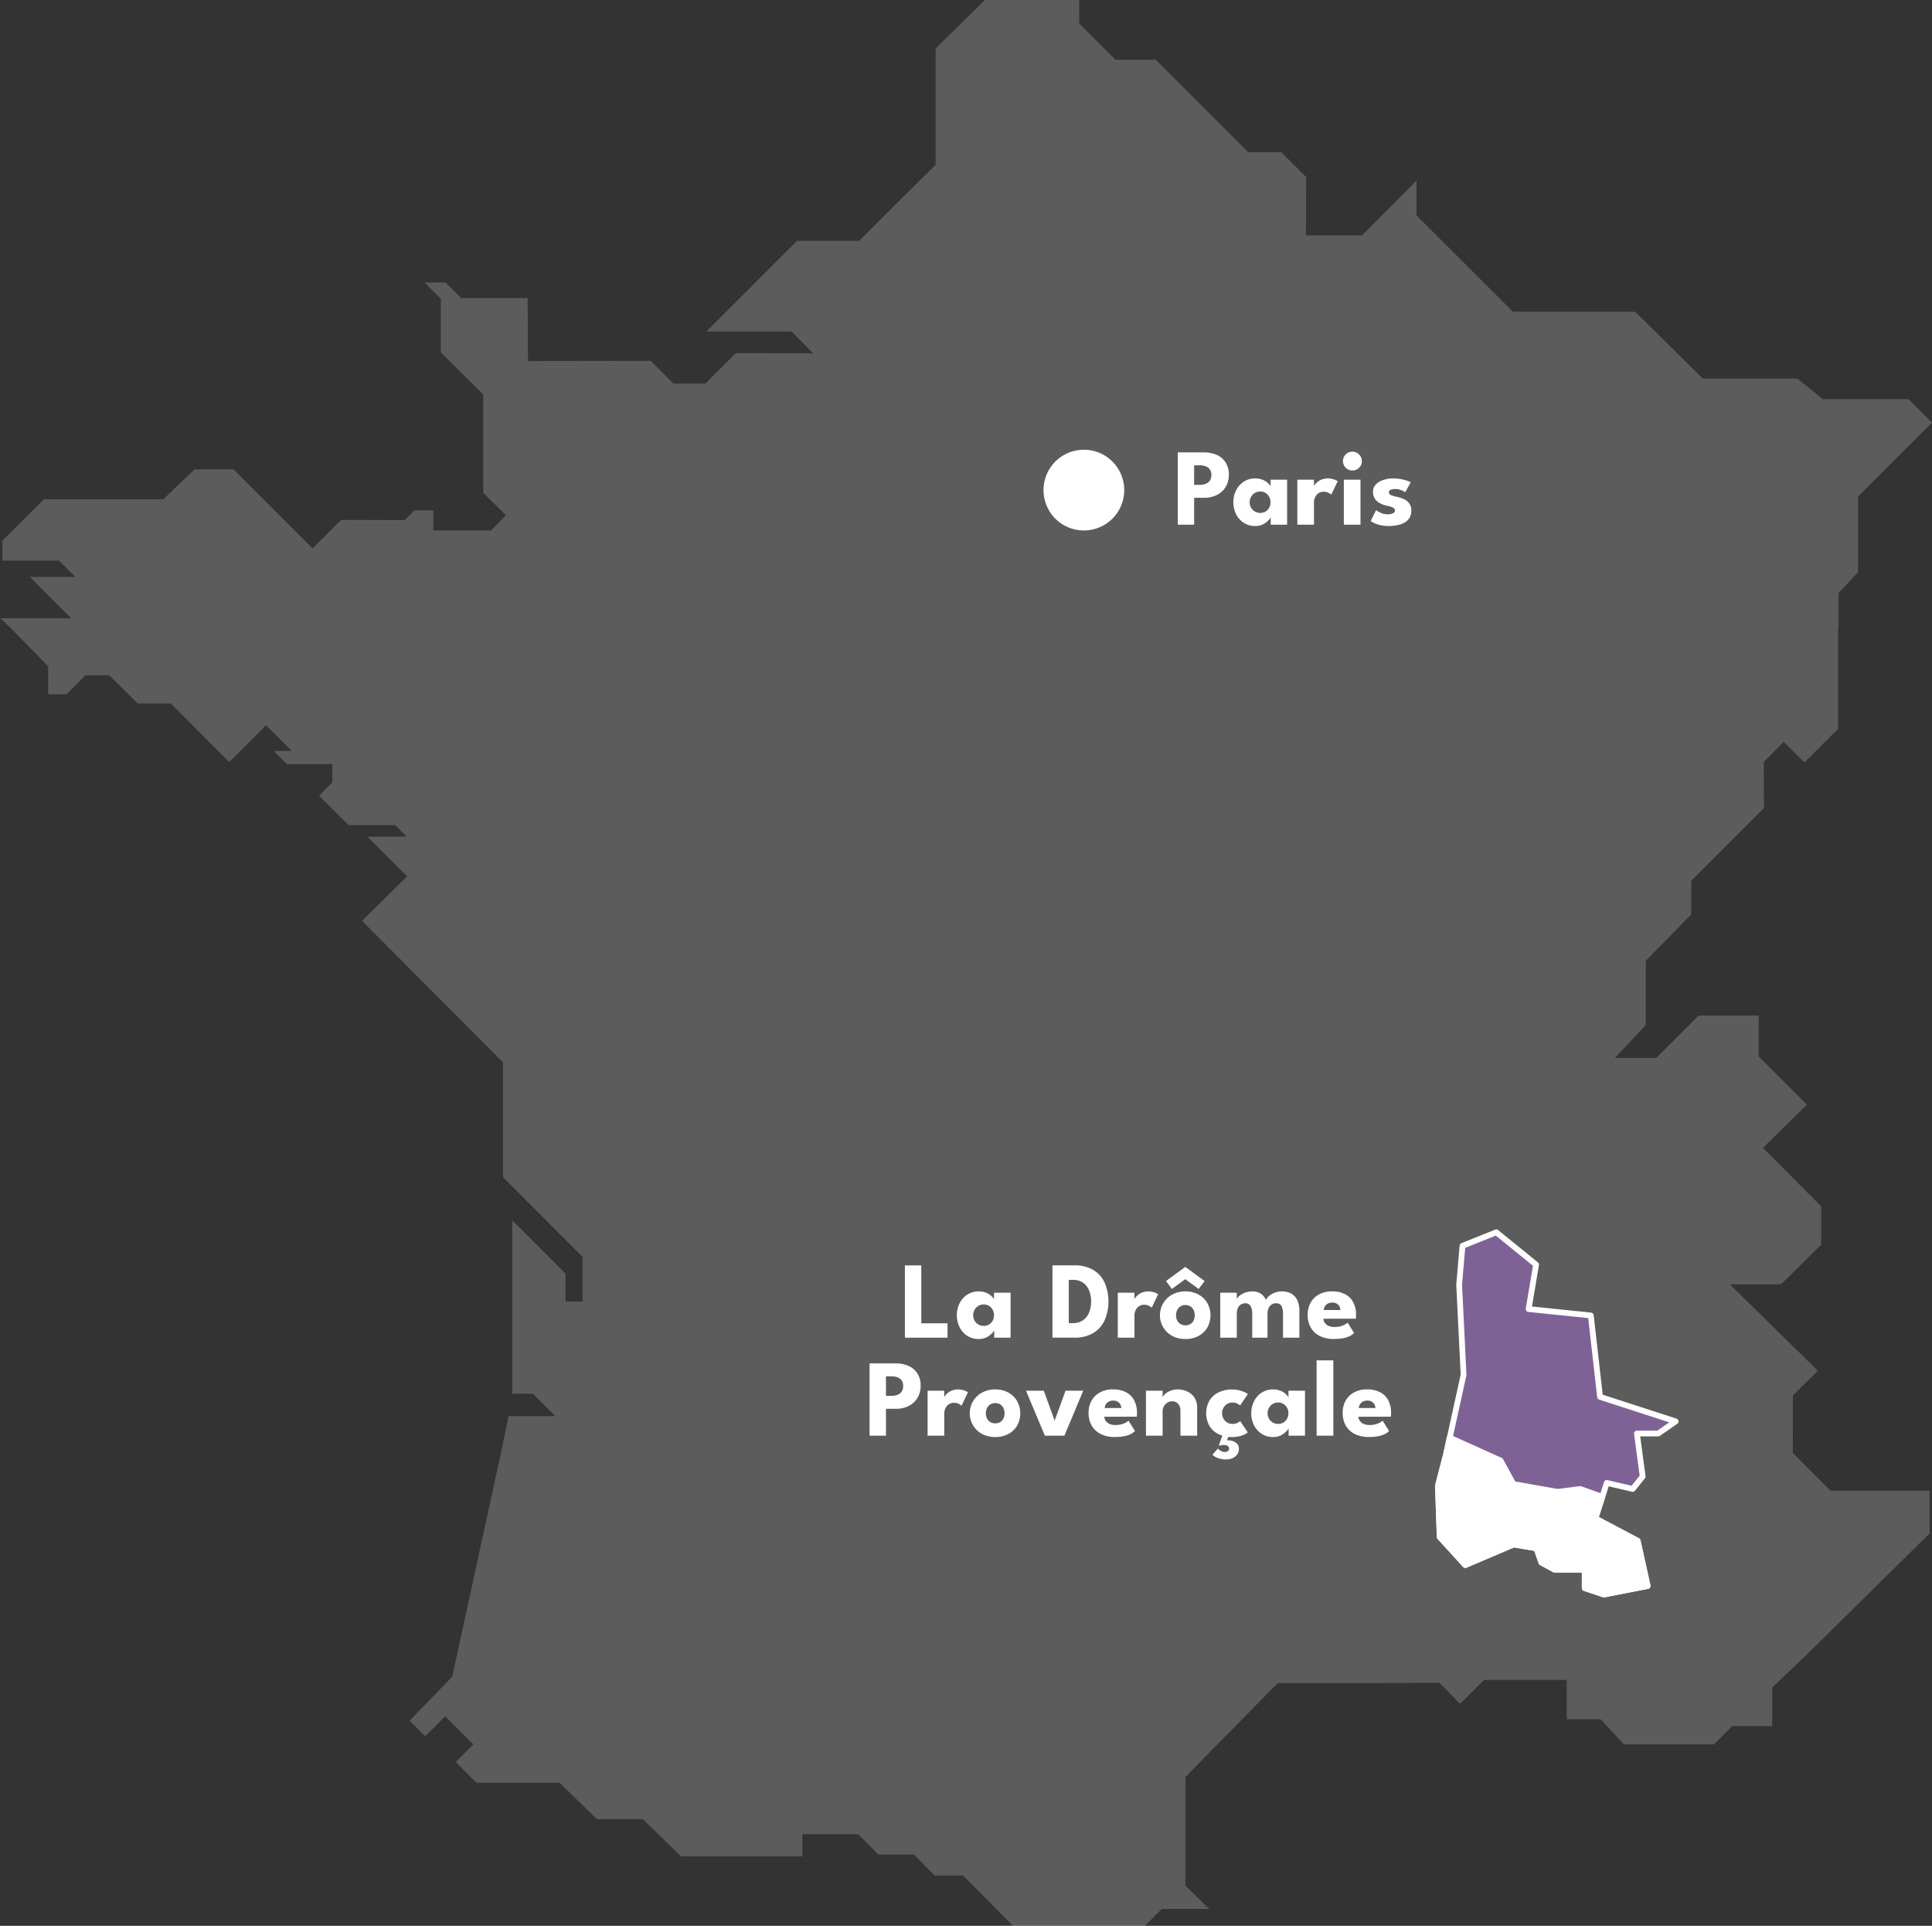 <svg id="footer-map-france" xmlns="http://www.w3.org/2000/svg" width="335.106" height="334" viewBox="0 0 335.106 334">
  <rect x="0" y="0" width="335.106" height="334" fill="#333333" stroke="none"/>
  <path id="Tracé_56" data-name="Tracé 56" d="M141.047,61.288l-8.824-.04h-4.584l-5.295,5.277h-5.53l-3.942-3.941-21.294.032L91.521,51.7H79.991L77.285,49H73.64l2.82,2.823v9.293l7.355,7.3V85.465l3.941,3.884L85.165,92h-10V88.524h-3.3L70.195,90.2l-11.029-.032-4.941,4.943-13.7-13.7H33.758L28.3,86.6H7.639L.414,93.763v3.471h9.823l2.825,2.823H5.177l7.178,7.177H0c.354,0,8.354,8.351,8.354,8.351v4.824H11.53l3.294-3.294h4.121l4.94,4.9h5.763l10.118,10.155,6.385-6.383,4.44,4.442H47.473l2.292,2.295h7.885v3.146l-2.292,2.322,5.115,5.12h8.09l1.993,1.993H63.732l6.886,6.881L62.793,159.7l24.49,24.59h-.023v19.881l13.8,13.823v7.73h-2.97v-4.833l-9.233-9.235v30.058H92.44l3.884,3.884H88.205l-1.293,6.291-8.471,38.9-7.387,7.632,2.7,2.705,3.468-3.473,4.883,4.883-3.059,3.06,3.588,3.587H97.052l6.5,6.338h7.972l6.588,6.428h21.059V318.11h9.684l3.488,3.525h6.191l3.578,3.645h4.943L175.7,334h22.886l2.913-2.912h8.264l-4.141-4.041V308.184l4.554-4.646,11.461-11.645h15.117l12.911-.032,3.587,3.645,4.148-4.144H271.75v6.822h5.885l4.028,4.352H297.28l3.176-3.176H307.4v-6.7l6.206-5.912L334.69,265.95v-7.409H317.512l-6.557-6.56.027-9.965,4.325-4.283-15.265-14.991h8.882l6.976-6.891v-6.615l-10.11-10.154,7.611-7.495-8.351-8.351v-7.115H294.636l-7.352,7.352h-7.178l5.352-5.705V166.649l7.885-8.06v-5.822l12.616-12.617-.042-7.972,3.471-3.515,3.6,3.575,5.823-5.825V108.886l.087-.117v-5.912l3.383-3.618V86.12L335.106,73.3l-4.058-4.068H316.179l-4.425-3.578h-16.41L283.634,54.07H262.427L245.7,37.371V31.312l-9.467,9.517h-9.716l.035-10.12L222.241,26.4h-5.73l-16.029-16.03h-7l-6.293-6.3V0H170.837l-8.558,8.413v20.18l-7.088,7-6.176,6.176H138.249L122.516,57.5h14.792Z" fill="#fff" opacity="0.2"/>
  <path id="Tracé_57" data-name="Tracé 57" d="M156.956,219.46H159.8v10.051h4.55V232h-7.391ZM172.446,232v-1.264a2.314,2.314,0,0,1-.437.551,3.367,3.367,0,0,1-.912.656,2.94,2.94,0,0,1-1.33.285,3.6,3.6,0,0,1-1.995-.551,3.828,3.828,0,0,1-1.33-1.492,4.542,4.542,0,0,1-.475-2.08,4.487,4.487,0,0,1,.475-2.071,3.813,3.813,0,0,1,1.33-1.5,3.553,3.553,0,0,1,1.995-.561,3.222,3.222,0,0,1,1.282.238,2.9,2.9,0,0,1,.893.551,2.116,2.116,0,0,1,.475.579V224.2h2.869V232Zm-3.648-3.9a1.877,1.877,0,0,0,.247.959,1.8,1.8,0,0,0,.655.656,1.838,1.838,0,0,0,.922.237,1.769,1.769,0,0,0,.921-.237,1.684,1.684,0,0,0,.627-.656,1.932,1.932,0,0,0,.238-.959,1.882,1.882,0,0,0-.238-.95,1.669,1.669,0,0,0-.627-.665,1.711,1.711,0,0,0-.921-.247,1.8,1.8,0,0,0-1.577.912A1.829,1.829,0,0,0,168.8,228.1Zm13.748-8.645h3.772a6.228,6.228,0,0,1,3.315.807,4.961,4.961,0,0,1,1.976,2.214,8.349,8.349,0,0,1,0,6.488,5.014,5.014,0,0,1-1.976,2.223,6.219,6.219,0,0,1-3.315.808h-3.772Zm2.831,2.517v7.5h.684a3.062,3.062,0,0,0,1.777-.484,3,3,0,0,0,1.054-1.34,4.881,4.881,0,0,0,.361-1.919,4.969,4.969,0,0,0-.351-1.919,2.918,2.918,0,0,0-1.055-1.349,3.063,3.063,0,0,0-1.786-.494ZM196.769,232h-2.888v-7.8h2.888v1.207h-.047a1.848,1.848,0,0,1,.37-.551,2.62,2.62,0,0,1,.827-.608,3.112,3.112,0,0,1,2.3-.1,2.756,2.756,0,0,1,.665.314l-1.121,2.346a1.494,1.494,0,0,0-.475-.332,1.742,1.742,0,0,0-.836-.181,1.526,1.526,0,0,0-.96.3,1.831,1.831,0,0,0-.551.712,2.091,2.091,0,0,0-.171.789Zm8.849.228a4.833,4.833,0,0,1-2.28-.523,4.084,4.084,0,0,1,0-7.191,4.7,4.7,0,0,1,2.28-.542,4.592,4.592,0,0,1,2.261.542,3.95,3.95,0,0,1,1.53,1.482,4.385,4.385,0,0,1,0,4.256,3.922,3.922,0,0,1-1.53,1.453A4.719,4.719,0,0,1,205.618,232.228Zm0-2.375a1.613,1.613,0,0,0,.855-.219,1.467,1.467,0,0,0,.561-.617,2.166,2.166,0,0,0,0-1.814,1.533,1.533,0,0,0-.561-.628,1.564,1.564,0,0,0-.855-.228,1.615,1.615,0,0,0-.864.228,1.6,1.6,0,0,0-.57.628,2.156,2.156,0,0,0,0,1.814,1.527,1.527,0,0,0,.57.617A1.666,1.666,0,0,0,205.618,229.853Zm2.29-6.3-2.318-1.7-2.318,1.691-1.036-1.368,3.354-2.451,3.353,2.451Zm14.47.418a3.182,3.182,0,0,1,1.558.371,2.484,2.484,0,0,1,1.055,1.121,4.283,4.283,0,0,1,.389,1.957V232h-2.84v-4.142a3.011,3.011,0,0,0-.247-1.321.984.984,0,0,0-.979-.5,1.327,1.327,0,0,0-.769.228,1.466,1.466,0,0,0-.513.636,2.323,2.323,0,0,0-.181.96V232H217.2v-4.142a2.743,2.743,0,0,0-.276-1.321.98.98,0,0,0-.95-.5,1.328,1.328,0,0,0-.769.228,1.407,1.407,0,0,0-.513.627,2.456,2.456,0,0,0-.171.969V232h-2.869v-7.8h2.869v1.112a1.527,1.527,0,0,1,.494-.6,3.65,3.65,0,0,1,2.166-.741,2.836,2.836,0,0,1,1.159.209,2.048,2.048,0,0,1,.76.542,2.909,2.909,0,0,1,.484.741,1.83,1.83,0,0,1,.523-.684,3.26,3.26,0,0,1,.988-.58A3.57,3.57,0,0,1,222.378,223.972Zm7.164,4.741a1.384,1.384,0,0,0,.266.741,1.638,1.638,0,0,0,.656.513,2.58,2.58,0,0,0,1.007.18,3.927,3.927,0,0,0,.988-.114,3.5,3.5,0,0,0,.769-.285,2.051,2.051,0,0,0,.513-.351l1.121,1.786a2.788,2.788,0,0,1-.674.5,4.174,4.174,0,0,1-1.131.389,8.64,8.64,0,0,1-1.776.152,5.236,5.236,0,0,1-2.3-.485,3.718,3.718,0,0,1-1.587-1.425,4.3,4.3,0,0,1-.579-2.3,4.231,4.231,0,0,1,.494-2.052,3.647,3.647,0,0,1,1.453-1.453,4.556,4.556,0,0,1,2.29-.542,4.882,4.882,0,0,1,2.2.466,3.254,3.254,0,0,1,1.444,1.387,4.6,4.6,0,0,1,.513,2.28c0,.051,0,.152-.01.3a1.511,1.511,0,0,1-.019.3Zm2.955-1.51a1.389,1.389,0,0,0-.162-.6,1.215,1.215,0,0,0-.456-.494,1.392,1.392,0,0,0-.779-.2,1.608,1.608,0,0,0-.807.19,1.277,1.277,0,0,0-.494.475,1.388,1.388,0,0,0-.19.628Zm-81.669,9.257h4.56a5.333,5.333,0,0,1,2.175.427,3.433,3.433,0,0,1,1.539,1.283,3.747,3.747,0,0,1,.58,2.147,3.963,3.963,0,0,1-.58,2.185,3.748,3.748,0,0,1-1.539,1.368,4.964,4.964,0,0,1-2.175.465h-1.72V249h-2.84Zm2.84,5.633h.931a2.939,2.939,0,0,0,1.036-.171,1.578,1.578,0,0,0,.741-.541,1.666,1.666,0,0,0,.275-1,1.6,1.6,0,0,0-.275-.988,1.522,1.522,0,0,0-.741-.532,3.112,3.112,0,0,0-1.036-.161h-.931ZM163.78,249h-2.888v-7.8h2.888v1.207h-.048a1.855,1.855,0,0,1,.371-.551,2.615,2.615,0,0,1,.826-.608,3.112,3.112,0,0,1,2.3-.1,2.757,2.757,0,0,1,.665.314l-1.121,2.346a1.483,1.483,0,0,0-.475-.332,1.739,1.739,0,0,0-.836-.181,1.521,1.521,0,0,0-.959.3,1.822,1.822,0,0,0-.551.712,2.091,2.091,0,0,0-.171.789Zm8.849.228a4.833,4.833,0,0,1-2.28-.523,4.084,4.084,0,0,1,0-7.191,4.7,4.7,0,0,1,2.28-.542,4.592,4.592,0,0,1,2.261.542A3.955,3.955,0,0,1,176.419,243a4.385,4.385,0,0,1,0,4.256,3.926,3.926,0,0,1-1.529,1.453A4.719,4.719,0,0,1,172.629,249.228Zm0-2.375a1.618,1.618,0,0,0,.855-.219,1.465,1.465,0,0,0,.56-.617,2.157,2.157,0,0,0,0-1.814,1.531,1.531,0,0,0-.56-.628,1.569,1.569,0,0,0-.855-.228,1.534,1.534,0,0,0-1.435.856,2.166,2.166,0,0,0,0,1.814,1.541,1.541,0,0,0,.57.617A1.67,1.67,0,0,0,172.629,246.853Zm5.331-5.653h3.088l1.881,5.178,1.89-5.178h3.069L184.62,249h-3.382Zm13.583,4.513a1.384,1.384,0,0,0,.266.741,1.632,1.632,0,0,0,.656.513,2.58,2.58,0,0,0,1.007.18,3.927,3.927,0,0,0,.988-.114,3.5,3.5,0,0,0,.769-.285,2.052,2.052,0,0,0,.513-.351l1.121,1.786a2.788,2.788,0,0,1-.674.5,4.174,4.174,0,0,1-1.131.389,8.646,8.646,0,0,1-1.776.152,5.236,5.236,0,0,1-2.3-.485,3.712,3.712,0,0,1-1.587-1.425,4.3,4.3,0,0,1-.579-2.3,4.231,4.231,0,0,1,.494-2.052,3.647,3.647,0,0,1,1.453-1.453,4.554,4.554,0,0,1,2.29-.542,4.882,4.882,0,0,1,2.2.466,3.254,3.254,0,0,1,1.444,1.387,4.6,4.6,0,0,1,.513,2.28c0,.051,0,.152-.01.3a1.511,1.511,0,0,1-.019.3Zm2.955-1.51a1.4,1.4,0,0,0-.162-.6,1.214,1.214,0,0,0-.456-.494,1.4,1.4,0,0,0-.779-.2,1.606,1.606,0,0,0-.807.19,1.277,1.277,0,0,0-.494.475,1.388,1.388,0,0,0-.19.628Zm9.766-3.231a4.021,4.021,0,0,1,1.6.333,2.959,2.959,0,0,1,1.283,1.054,3.191,3.191,0,0,1,.5,1.881V249h-2.9v-4.285a1.755,1.755,0,0,0-.4-1.254,1.362,1.362,0,0,0-1.045-.427,1.548,1.548,0,0,0-.808.228,1.712,1.712,0,0,0-.608.627,1.823,1.823,0,0,0-.228.921V249h-2.888v-7.8h2.888v1.15a1.589,1.589,0,0,1,.475-.627,3.019,3.019,0,0,1,.922-.532A3.287,3.287,0,0,1,204.264,240.972Zm9.478,5.985a1.952,1.952,0,0,0,.893-.18,2.612,2.612,0,0,0,.475-.3l1.321,1.957a3.719,3.719,0,0,1-.523.323,4.454,4.454,0,0,1-.931.333,5.061,5.061,0,0,1-1.263.142,5.237,5.237,0,0,1-2.356-.5,3.847,3.847,0,0,1-1.587-1.444,4.543,4.543,0,0,1,0-4.37,3.811,3.811,0,0,1,1.587-1.425,5.16,5.16,0,0,1,2.356-.513,5.152,5.152,0,0,1,2.194.485,2.494,2.494,0,0,1,.532.313l-1.349,1.976a2.016,2.016,0,0,0-.247-.19,1.732,1.732,0,0,0-.446-.218,2.032,2.032,0,0,0-.656-.1,1.713,1.713,0,0,0-.874.237,1.839,1.839,0,0,0-.893,1.615,1.9,1.9,0,0,0,.247.969,1.83,1.83,0,0,0,.646.656A1.713,1.713,0,0,0,213.742,246.957Zm-1.064,6.157a3.785,3.785,0,0,1-1.529-.276,2.693,2.693,0,0,1-.855-.532l.95-1.073a2.276,2.276,0,0,0,.494.389,1.344,1.344,0,0,0,.7.2.833.833,0,0,0,.541-.162.555.555,0,0,0-.047-.9,1.165,1.165,0,0,0-.608-.152,2.8,2.8,0,0,0-.5.038.825.825,0,0,0-.266.1l-.142-.114.731-2.024,1.007.342-.342.855a2.536,2.536,0,0,1,1.007.124,1.755,1.755,0,0,1,.77.494,1.18,1.18,0,0,1,.3.826,1.67,1.67,0,0,1-.3,1.007,1.914,1.914,0,0,1-.817.637A2.62,2.62,0,0,1,212.678,253.114ZM223.512,249v-1.264a2.313,2.313,0,0,1-.437.551,3.367,3.367,0,0,1-.912.656,2.937,2.937,0,0,1-1.33.285,3.6,3.6,0,0,1-1.995-.551,3.836,3.836,0,0,1-1.33-1.492,4.542,4.542,0,0,1-.475-2.08,4.487,4.487,0,0,1,.475-2.071,3.82,3.82,0,0,1,1.33-1.5,3.553,3.553,0,0,1,1.995-.561,3.227,3.227,0,0,1,1.283.238,2.912,2.912,0,0,1,.893.551,2.134,2.134,0,0,1,.475.579V241.2h2.869V249Zm-3.648-3.9a1.877,1.877,0,0,0,.247.959,1.8,1.8,0,0,0,.656.656,1.831,1.831,0,0,0,.921.237,1.773,1.773,0,0,0,.922-.237,1.684,1.684,0,0,0,.627-.656,1.942,1.942,0,0,0,.237-.959,1.892,1.892,0,0,0-.237-.95,1.669,1.669,0,0,0-.627-.665,1.714,1.714,0,0,0-.922-.247,1.8,1.8,0,0,0-1.577.912A1.829,1.829,0,0,0,219.864,245.1Zm11.4,3.9h-2.9V235.928h2.9Zm4.351-3.287a1.384,1.384,0,0,0,.266.741,1.632,1.632,0,0,0,.656.513,2.58,2.58,0,0,0,1.007.18,3.927,3.927,0,0,0,.988-.114,3.5,3.5,0,0,0,.769-.285,2.052,2.052,0,0,0,.513-.351l1.121,1.786a2.788,2.788,0,0,1-.674.5,4.173,4.173,0,0,1-1.131.389,8.646,8.646,0,0,1-1.776.152,5.236,5.236,0,0,1-2.3-.485,3.712,3.712,0,0,1-1.587-1.425,4.3,4.3,0,0,1-.579-2.3,4.231,4.231,0,0,1,.494-2.052,3.647,3.647,0,0,1,1.453-1.453,4.554,4.554,0,0,1,2.29-.542,4.882,4.882,0,0,1,2.2.466,3.254,3.254,0,0,1,1.444,1.387,4.6,4.6,0,0,1,.513,2.28c0,.051,0,.152-.01.3a1.511,1.511,0,0,1-.019.3Zm2.955-1.51a1.4,1.4,0,0,0-.162-.6,1.214,1.214,0,0,0-.456-.494,1.4,1.4,0,0,0-.779-.2,1.606,1.606,0,0,0-.807.19,1.277,1.277,0,0,0-.494.475,1.388,1.388,0,0,0-.19.628Z" fill="#fff"/>
  <path id="Tracé_58" data-name="Tracé 58" d="M253.67,216.068l-.578,6.766.765,15.614-3.082,14-1.358,5.232.309,8.88,4.44,4.87,8.386-3.575,3.946.678.862,2.466,2.282,1.233h5.232v3.207l3.329,1.108,7.584-1.479-1.727-7.831-7.337-3.884,1.973-6.166,4.5,1.049,1.727-2.158-1-7.459h3.7l3.022-2.1-13.117-4.256-1.6-14.118-10.79-1.109,1.3-7.706-6.906-5.61Z" fill="#7f6295" stroke="#fff" stroke-linecap="round" stroke-linejoin="round" stroke-width="1"/>
  <path id="Tracé_59" data-name="Tracé 59" d="M266.493,268.527l.862,2.466,2.282,1.233h5.232v3.207l3.329,1.108,7.584-1.479-1.727-7.831-7.337-3.884,1.2-3.737-3.829-1.37-3.946.5-7.646-1.355-2.22-4.069-8.825-3.986-.69,3.129-1.358,5.232.309,8.879,4.44,4.871,8.386-3.575Z" fill="#fff" stroke="#fff" stroke-linecap="round" stroke-linejoin="round" stroke-width="1"/>
  <path id="Tracé_60" data-name="Tracé 60" d="M204.285,78.46h4.56a5.335,5.335,0,0,1,2.176.427,3.428,3.428,0,0,1,1.539,1.283,3.746,3.746,0,0,1,.579,2.147,3.962,3.962,0,0,1-.579,2.185,3.744,3.744,0,0,1-1.539,1.368,4.961,4.961,0,0,1-2.176.465h-1.719V91h-2.841Zm2.841,5.633h.931a2.933,2.933,0,0,0,1.035-.171,1.569,1.569,0,0,0,.741-.542,1.659,1.659,0,0,0,.276-1,1.59,1.59,0,0,0-.276-.988,1.512,1.512,0,0,0-.741-.532,3.088,3.088,0,0,0-1.035-.161h-.931ZM220.407,91V89.737a2.334,2.334,0,0,1-.437.551,3.379,3.379,0,0,1-.912.656,2.937,2.937,0,0,1-1.33.285,3.6,3.6,0,0,1-1.995-.551,3.835,3.835,0,0,1-1.33-1.492,4.544,4.544,0,0,1-.475-2.08,4.486,4.486,0,0,1,.475-2.071,3.818,3.818,0,0,1,1.33-1.5,3.556,3.556,0,0,1,1.995-.56,3.222,3.222,0,0,1,1.283.237,2.906,2.906,0,0,1,.893.551,2.131,2.131,0,0,1,.475.579V83.2h2.869V91Zm-3.648-3.895a1.879,1.879,0,0,0,.247.959,1.805,1.805,0,0,0,.656.656,1.829,1.829,0,0,0,.921.237,1.77,1.77,0,0,0,.922-.237,1.687,1.687,0,0,0,.627-.656,1.945,1.945,0,0,0,.237-.959,1.892,1.892,0,0,0-.237-.95,1.671,1.671,0,0,0-.627-.665,1.717,1.717,0,0,0-.922-.247,1.8,1.8,0,0,0-1.577.912A1.829,1.829,0,0,0,216.759,87.105ZM227.911,91h-2.888V83.2h2.888v1.206h-.047a1.828,1.828,0,0,1,.37-.551,2.625,2.625,0,0,1,.827-.608,3.115,3.115,0,0,1,2.3-.1,2.754,2.754,0,0,1,.665.313L230.9,85.8a1.483,1.483,0,0,0-.475-.332,1.741,1.741,0,0,0-.836-.181,1.522,1.522,0,0,0-.96.295,1.83,1.83,0,0,0-.551.713,2.087,2.087,0,0,0-.171.788Zm5.177,0V83.2h2.888V91Zm1.482-9.4a1.634,1.634,0,0,1,0-3.268,1.528,1.528,0,0,1,.817.228,1.72,1.72,0,0,1,.6.589,1.545,1.545,0,0,1,.228.826,1.571,1.571,0,0,1-.485,1.15A1.6,1.6,0,0,1,234.57,81.6Zm7.082,1.378a6.882,6.882,0,0,1,1.406.133,6.645,6.645,0,0,1,1.064.285,2.214,2.214,0,0,1,.561.266l-.941,1.7a3.7,3.7,0,0,0-.674-.342,2.708,2.708,0,0,0-1.083-.209,1.858,1.858,0,0,0-.77.143.446.446,0,0,0-.313.427.537.537,0,0,0,.342.475,4.386,4.386,0,0,0,1.007.3,6.09,6.09,0,0,1,1.159.361,2.454,2.454,0,0,1,.978.731,1.915,1.915,0,0,1,.4,1.273,2.269,2.269,0,0,1-1.282,2.175,4.365,4.365,0,0,1-1.254.409,7.283,7.283,0,0,1-1.311.123,6.647,6.647,0,0,1-1.558-.161,5,5,0,0,1-1.064-.37,4.064,4.064,0,0,1-.57-.332l.931-1.9a3.875,3.875,0,0,0,.807.475,2.824,2.824,0,0,0,1.188.257,2,2,0,0,0,.94-.18.537.537,0,0,0,.333-.475.481.481,0,0,0-.162-.38,1.4,1.4,0,0,0-.456-.247,5.391,5.391,0,0,0-.712-.19,5.147,5.147,0,0,1-.808-.238,3.436,3.436,0,0,1-.807-.437,2.225,2.225,0,0,1-.618-.712,2.107,2.107,0,0,1-.237-1.035,1.768,1.768,0,0,1,.5-1.292,3.129,3.129,0,0,1,1.3-.77A5.339,5.339,0,0,1,241.652,82.973Z" fill="#fff"/>
  <path id="Tracé_61" data-name="Tracé 61" d="M188,92a7,7,0,1,0-7-7A7,7,0,0,0,188,92Z" fill="#fff"/>
</svg>
